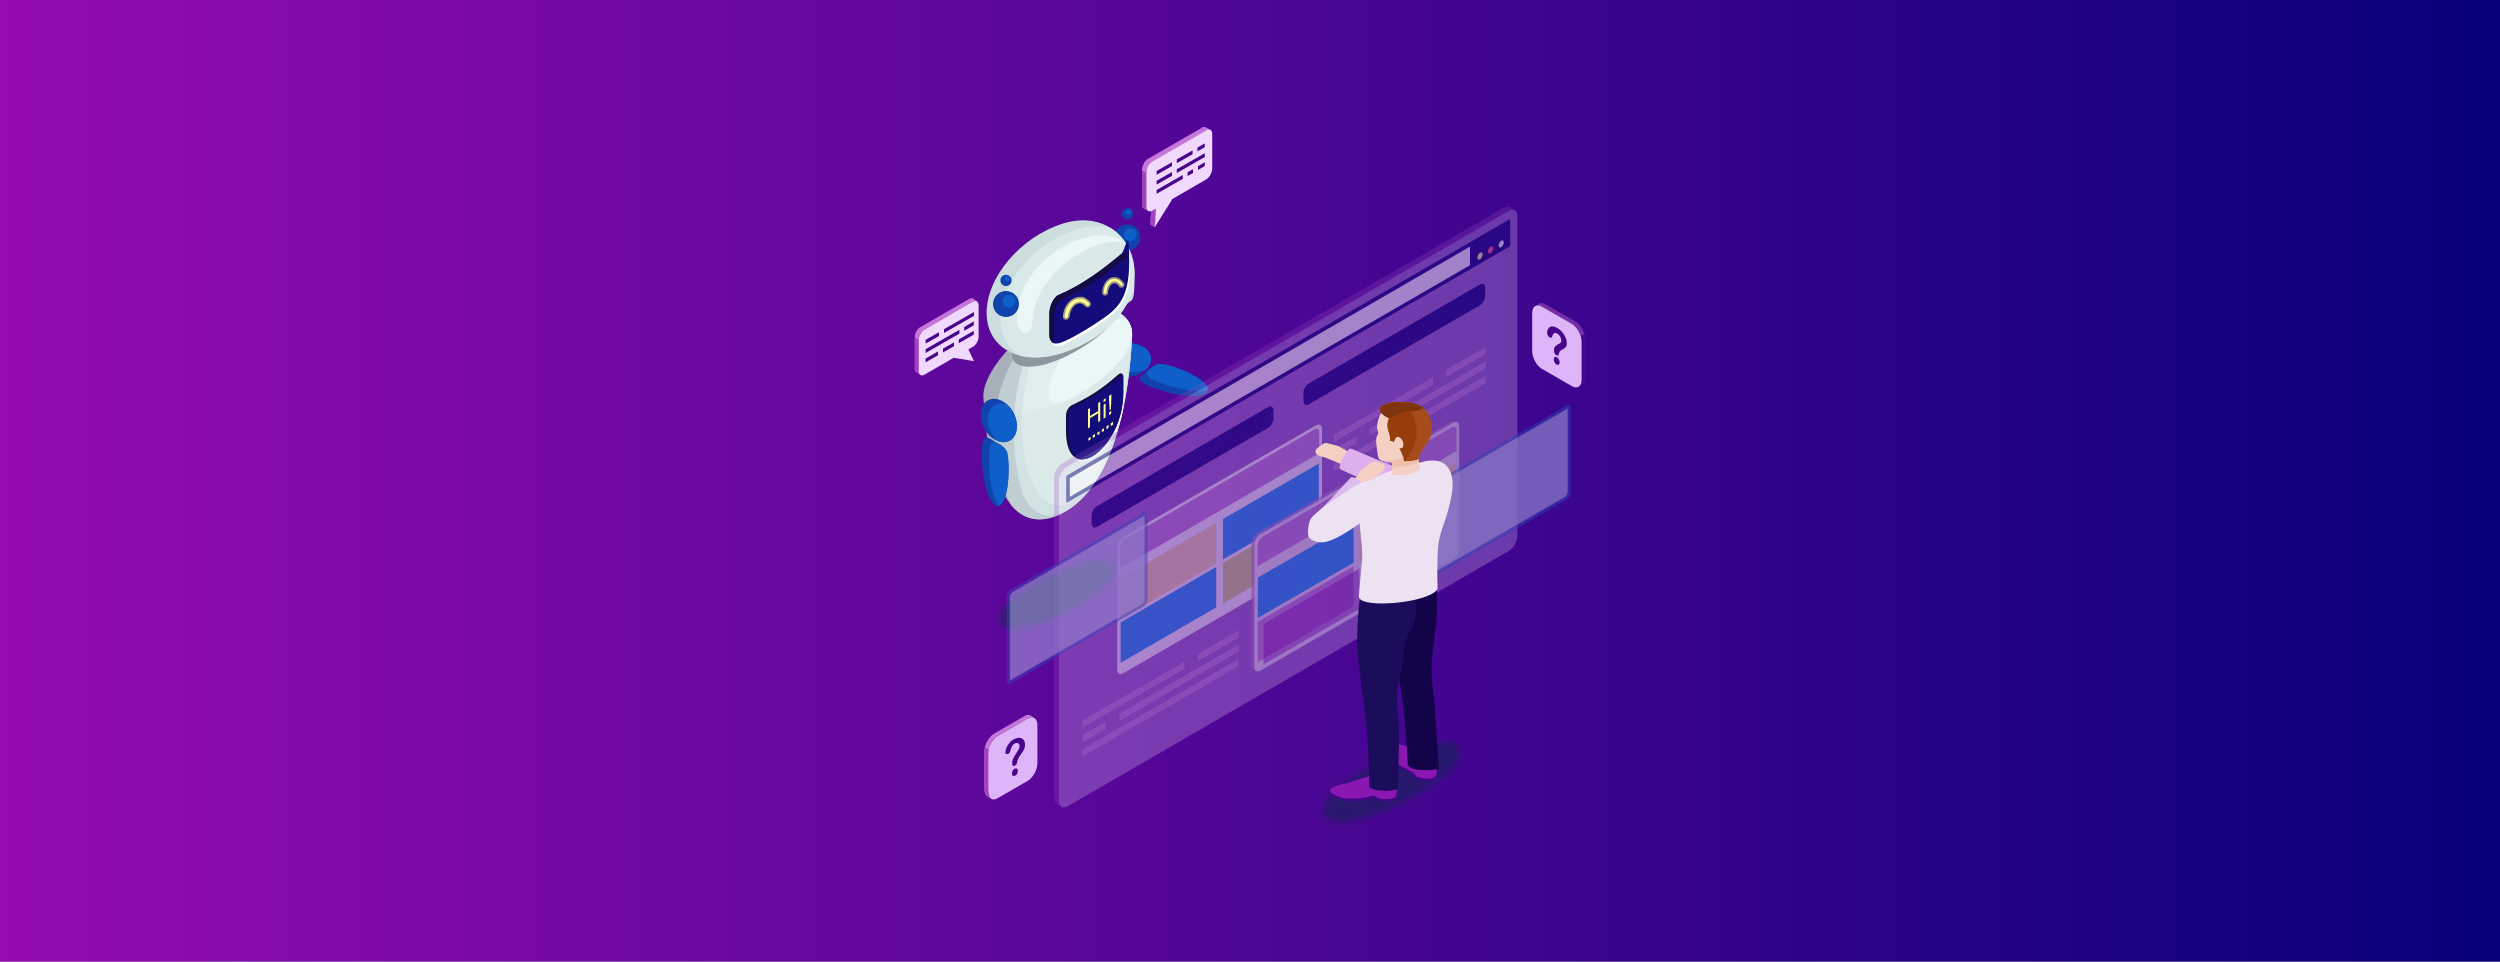<?xml version="1.0" encoding="UTF-8"?><svg id="a" xmlns="http://www.w3.org/2000/svg" xmlns:xlink="http://www.w3.org/1999/xlink" viewBox="0 0 1250 480.8"><rect x="0" y="0" width="1250" height="480.8" fill="#808080" stroke="none"/><defs><linearGradient id="b" x1="-12.8" y1="244.9" x2="1266.9" y2="244.9" gradientUnits="userSpaceOnUse"><stop offset="0" stop-color="#960cb2"/><stop offset="1" stop-color="#050078"/></linearGradient><linearGradient id="h" x1="494.3" y1="297.2" x2="562.2" y2="297.2" gradientUnits="userSpaceOnUse"><stop offset="0" stop-color="#023340"/><stop offset="1" stop-color="#023340"/></linearGradient><linearGradient id="i" x1="496.1" y1="297.2" x2="560.5" y2="297.2" xlink:href="#h"/><linearGradient id="j" x1="497.8" y1="297.2" x2="558.7" y2="297.2" xlink:href="#h"/><linearGradient id="k" x1="499.5" y1="297.2" x2="557" y2="297.2" xlink:href="#h"/><linearGradient id="l" x1="501.3" y1="297.2" x2="555.3" y2="297.2" xlink:href="#h"/><linearGradient id="m" x1="655.3" y1="391" x2="736.1" y2="391" xlink:href="#h"/><linearGradient id="n" x1="657.4" y1="391" x2="734" y2="391" xlink:href="#h"/><linearGradient id="o" x1="659.4" y1="391" x2="732" y2="391" xlink:href="#h"/><linearGradient id="p" x1="661.5" y1="391" x2="729.9" y2="391" xlink:href="#h"/><linearGradient id="q" x1="663.6" y1="391" x2="727.8" y2="391" xlink:href="#h"/></defs><rect x="-12.8" y="-15.8" width="1279.8" height="521.4" style="fill:url(#b);"/><path d="m573.5,185.5c-3.3,2.7-7.5,4.4,3.6,8.5,11.1,4.2,22.8,5.3,26.1,2.6,3.3-2.7-3-8.3-14.1-12.4-11.1-4.2-12.3-1.4-15.6,1.3Z" style="fill:#1143ac; fill-rule:evenodd;"/><path d="m554.3,176.4c3.2-4.2,10.2-5.9,15.6-3.8,5.4,2,7.2,7,4,11.2-3.2,4.2-10.2,5.9-15.6,3.8-5.4-2-7.2-7-4-11.2Z" style="fill:#1143ac; fill-rule:evenodd;"/><path d="m604,195.2c.4-3-5.5-7.5-15-11-6.3-2.4-9.4-2.5-11.5-1.6-.2.1-.3.3-.5.4-3.3,2.7-7.5,4.4,3.6,8.5,9,3.4,18.4,4.8,23.4,3.7Z" style="fill:#0e5fc9; fill-rule:evenodd;"/><path d="m558.4,173.2c3.5-1.7,7.9-2,11.5-.6,5.4,2,7.2,7,4,11.2-.2.2-.4.4-.6.7-3.5,1.7-7.9,2-11.5.6-5.4-2-7.2-7-4-11.2.2-.2.4-.4.6-.7Z" style="fill:#0e5fc9; fill-rule:evenodd;"/><path d="m565.9,168.8c-.6,4.7-4.2,10.7-10.8,16.9-14.5,13.6-38,23.4-52.5,21.9-6.6-.7-10.2-3.6-10.8-7.8-1.8-12.8,17.8-34.9,37.2-43,19.3-8,38.6-2.2,36.9,12Z" style="fill:#a7b0b9; fill-rule:evenodd;"/><path d="m566,167.5h0c0,0,0,0,0,0h0Zm0,.5c-.5,13.4-4,75.6-37.1,89.7-33.1,13.5-36.6-45.8-37.1-58.7.3,4.6,3.9,7.9,10.9,8.6,14.5,1.5,38-8.3,52.5-21.9,7-6.5,10.6-12.8,10.9-17.6h0Zm-74.3,30.7v-.2s0,0,0,0c0,0,0,.1,0,.2Z" style="fill:#a7b0b9; fill-rule:evenodd;"/><path d="m565.9,168.8c-.6,4.7-4.2,10.7-10.8,16.9-14.5,13.6-38,23.4-52.5,21.9-1.8-.2-3.3-.5-4.7-1,3.7-30.9,24.8-52.8,50.4-50.2,5.7.6,11.2,2.3,16.3,5.1,1.1,2.1,1.6,4.6,1.3,7.3Z" style="fill:#c0ced2; fill-rule:evenodd;"/><path d="m566,167.5h0c0,0,0,0,0,0h0Zm-60.2,85.4c-5.4-10.8-8.5-23.5-8.5-36.8s.2-6.5.6-9.6c1.3.5,2.9.8,4.7,1,14.5,1.5,38-8.3,52.5-21.9,7-6.5,10.6-12.8,10.9-17.6-.5,13.4-4,75.6-37.1,89.7-10.2,4.2-17.7,1.4-23-4.8Z" style="fill:#c0ced2; fill-rule:evenodd;"/><path d="m565.9,168.8c-.6,4.7-4.2,10.7-10.8,16.9-13.1,12.3-33.5,21.5-48,22.1.1-2.2.3-4.5.6-6.7,1.9-15.8,6.6-29.6,13.2-40,2.7-1.6,5.4-3,8.2-4.2,19.3-8,38.6-2.2,36.9,12Z" style="fill:#d5e4e4; fill-rule:evenodd;"/><path d="m566,167.5h0c0,0,0,0,0,0h0Zm-55.3,77.3c-3.1-11.2-4.5-24-3.7-37.2,14.5-.6,35-9.8,48-22.1,7-6.5,10.6-12.8,10.9-17.6-.5,12.5-3.5,67.4-30.8,86.2-3.5,2.4-8.6,4.6-13.2,3.4-5-1.3-9.4-6.2-11.2-12.8Z" style="fill:#d0e2e2; fill-rule:evenodd;"/><path d="m565.9,168.8c-.6,4.7-4.2,10.7-10.8,16.9-12,11.2-30.1,19.9-44.2,21.7.1-2.4.3-4.9.6-7.3,2-16.8,7.2-31.2,14.4-41.9,1-.5,2-1,3.1-1.4,19.3-8,38.6-2.2,36.9,12Z" style="fill:#e1ecec; fill-rule:evenodd;"/><path d="m566,167.5h0c0,0,0,0,0,0h0Zm-55.1,39.8c14.1-1.8,32.2-10.5,44.2-21.7,7-6.5,10.6-12.8,10.9-17.6-.4,10.7-3.4,49.3-20.7,73.4-21,29.1-36.1-3.1-34.3-34Z" style="fill:#dce9e9; fill-rule:evenodd;"/><path d="m565.9,168.8c-.6,4.7-4.2,10.7-10.8,16.9-5.3,5-11.9,9.5-18.7,13.1-8.7,4.6-16,4.5-10.4-10.4,7.1-18.6,20.3-30.3,35.5-28.8.7,0,1.4.2,2.1.3,1.8,2.4,2.7,5.4,2.3,8.9Z" style="fill:#ebf6f6; fill-rule:evenodd;"/><path d="m563.7,112.2c3.6,0,6.5,2.9,6.5,6.5s-2.9,6.5-6.5,6.5-6.5-2.9-6.5-6.5,2.9-6.5,6.5-6.5h0Zm0-8.1c1.5,0,2.8,1.2,2.8,2.8s-1.2,2.8-2.8,2.8-2.8-1.2-2.8-2.8,1.2-2.8,2.8-2.8Z" style="fill:#1143ac; fill-rule:evenodd;"/><path d="m565.2,114.1c-1.8,0-3.2,1.4-3.2,3.2s1.4,3.2,3.2,3.2,3.2-1.4,3.2-3.2-1.4-3.2-3.2-3.2h0Zm-.9-9.4c-.7,0-1.3.6-1.3,1.3s.6,1.3,1.3,1.3,1.3-.6,1.3-1.3-.6-1.3-1.3-1.3Z" style="fill:#0e5fc9; fill-rule:evenodd;"/><path d="m555.9,161.4l-15.9-11.5-.3-.2-.4-.2h-.4c0-.1-.4-.2-.4-.2h-.4c0,0-.4,0-.4,0h-.4s-.4,0-.4,0h-.4c0,0-.4.2-.4.2l-.4.2-.5.2-.5.2-.5.3-22.3,14.5c-3.8,4.4-6,8.7-6,12.1,0,8.1,12.3,8.5,27.5,1,9.8-4.9,18-10.8,22.5-16.6Z" style="fill:#8c969c; fill-rule:evenodd;"/><path d="m531,111.9c20.9-6.7,36.3,7,36.3,24.9s-1.6,11.3-4.5,16.3c-6,10.5-17.7,18.9-31.7,23.4-20.9,6.7-37.8-2.3-37.8-20.1s16.9-37.8,37.8-44.5Z" style="fill:#cbdddd; fill-rule:evenodd;"/><path d="m555.1,113.9c7.5,4.6,12.1,13.2,12.1,22.9s-1.6,11.3-4.5,16.3c-6,10.5-17.7,18.9-31.7,23.4-7.6,2.4-14.6,2.8-20.5,1.5-6.4-3.7-10.3-10.2-10.3-18.8,0-17.8,16.9-37.6,37.7-44.4,6.4-2.1,12.3-2.2,17.3-.9Z" style="fill:#d9e9e9; fill-rule:evenodd;"/><path d="m560.9,128.4c-9.5,7.9-19.4,15.4-31.7,20.6-2.2,1.5-4.1,5.5-4.1,9v10.8c0,2.1.9,3.6,2.2,4.1.6.2,1.9.3,3.3-.2,5.1-1.7,14-7.3,16.6-9,8.2-5.3,12-8.5,14.4-13.1,2.1-3.9,3.4-8.6,3.4-18.5s-1.8-5.1-4.1-3.7Z" style="fill:#fff; fill-rule:evenodd;"/><path d="m560.5,127.1c-9.5,7.9-19.4,15.4-31.7,20.6-2.2,1.5-4.1,5.5-4.1,9v10.8c0,2.1.9,3.6,2.2,4.1.6.2,1.9.3,3.3-.2,5.1-1.7,14-7.3,16.6-9,11.1-7.2,17.8-11.3,17.8-31.6s-1.8-5.1-4.1-3.7Z" style="fill:#140c7a; fill-rule:evenodd;"/><path d="m541.1,119.2c8.3-2.7,15.7-1.6,21.1,1.9-3.9-.6-8.2-.3-12.8,1.2-5.8,1.9-11.2,4.9-16,8.7-10.3,8-17.3,19.5-17.2,30.1,0,6.7-7.6,8.9-7.7-3.7,0-15.4,14.6-32.5,32.5-38.3Z" style="fill:#ebf6f6; fill-rule:evenodd;"/><path d="m503,145.5c3.6,0,6.5,2.9,6.5,6.5s-2.9,6.5-6.5,6.5-6.5-2.9-6.5-6.5,2.9-6.5,6.5-6.5h0Zm0-8.1c1.5,0,2.8,1.2,2.8,2.8s-1.2,2.8-2.8,2.8-2.8-1.2-2.8-2.8,1.2-2.8,2.8-2.8Z" style="fill:#1143ac; fill-rule:evenodd;"/><path d="m504.5,147.4c-1.8,0-3.2,1.4-3.2,3.2s1.4,3.2,3.2,3.2,3.2-1.4,3.2-3.2-1.4-3.2-3.2-3.2h0Zm-.9-9.4c-.7,0-1.3.6-1.3,1.3s.6,1.3,1.3,1.3,1.3-.6,1.3-1.3-.6-1.3-1.3-1.3Z" style="fill:#0e5fc9; fill-rule:evenodd;"/><path d="m560.5,127.1c-9.5,7.9-19.4,15.4-31.7,20.6-2.2,1.5-4.1,5.5-4.1,9v10.8c0,2.1.9,3.6,2.2,4.1.1,0,.2,0,.4.1-.3-.6-.4-1.4-.4-2.3v-10.8c0-3.5,1.8-7.5,4.1-9,12.3-5.3,22.3-12.7,31.7-20.6.6-.4,1.1-.5,1.6-.5-.6-1.8-2.1-2.5-3.7-1.4Z" style="fill:#130b42; fill-rule:evenodd;"/><path d="m559.3,188.8c-3.7,3.4-7.6,6.3-11.4,8.8-3.7,2.4-7.6,4.4-11.4,6.2-1.6.8-2.9,3-2.9,5.2v7.6c0,29,28.6,9.5,28.6-19.3v-7.6c0-2.1-1.3-2.4-2.9-.9Z" style="fill:#eff8f8; fill-rule:evenodd;"/><path d="m558.7,187.6c-3.7,3.4-7.6,6.3-11.4,8.8-3.7,2.4-7.6,4.4-11.4,6.2-1.6.8-2.9,3-2.9,5.2v7.6c0,29,28.6,9.5,28.6-19.3v-7.6c0-2.1-1.3-2.4-2.9-.9Z" style="fill:#130b42; fill-rule:evenodd;"/><path d="m559.9,188.2c-3.7,3.4-7.6,6.3-11.4,8.8-3.7,2.4-7.6,4.4-11.4,6.2-1.6.8-2.9,3-2.9,5.2v7.6c0,7.2,1.8,11.5,4.5,13.3,8.3,3.2,23-12.6,23-33.1v-7.6c0-.5,0-.9-.2-1.2-.4,0-1,.4-1.5.9Z" style="fill:#140c7a; fill-rule:evenodd;"/><path d="m544,214.3v-9.7c.3-.2.7-.4,1-.6v4c1.4-.8,2.7-1.7,4.1-2.5v-4c.3-.2.7-.4,1-.7v9.6c-.3.2-.7.4-1,.7v-4.5c-1.4.9-2.7,1.7-4.1,2.5v4.5c-.3.2-.7.4-1,.6h0Zm7.8-13.2v-1.3c.3-.2.6-.4,1-.7v1.3c-.3.2-.6.4-1,.7h0Zm0,8.3v-7c.3-.2.6-.4,1-.7v7c-.3.2-.6.4-1,.6h0Zm3-4.4c0-1.6-.2-3.3-.3-4.9v-2.1c.4-.3.8-.6,1.2-.9v2.2c0,1.8-.2,3.6-.3,5.4-.2.2-.4.3-.6.4h0Zm-.3,2.6v-1.4c.4-.3.7-.5,1.1-.8v1.4c-.4.3-.7.5-1.1.8Z" style="fill:#ffff93; fill-rule:evenodd;"/><path d="m544.2,220.4v-1.3c.4-.2.7-.5,1.1-.7v1.3c-.4.2-.7.5-1.1.7Z" style="fill:#ffff93; fill-rule:evenodd;"/><path d="m546.4,219v-1.3c.4-.2.7-.5,1.1-.7v1.3c-.4.2-.7.5-1.1.7Z" style="fill:#ffff93; fill-rule:evenodd;"/><path d="m548.7,217.6v-1.3c.4-.2.7-.5,1.1-.7v1.3c-.4.2-.7.5-1.1.7Z" style="fill:#ffff93; fill-rule:evenodd;"/><path d="m550.9,216.1v-1.3c.4-.2.7-.5,1.1-.7v1.3c-.4.2-.7.5-1.1.7Z" style="fill:#ffff93; fill-rule:evenodd;"/><path d="m553.2,214.6v-1.4c.4-.2.7-.5,1.1-.8v1.4c-.4.3-.7.5-1.1.8Z" style="fill:#ffff93; fill-rule:evenodd;"/><path d="m555.4,213.1v-1.4c.4-.3.7-.5,1.1-.8v1.4c-.4.3-.7.5-1.1.8Z" style="fill:#ffff93; fill-rule:evenodd;"/><path d="m497.6,220.9c-3.7-2.1-6.7-5.5-6.7,6.4s3,23.2,6.7,25.3c3.7,2.1,6.7-5.7,6.7-17.6s-3-12-6.7-14.1Z" style="fill:#1143ac; fill-rule:evenodd;"/><path d="m499.4,199.8c5,1.6,9.1,7.5,9.1,13.3s-4.1,9.2-9.1,7.6c-5-1.6-9.1-7.5-9.1-13.3s4.1-9.2,9.1-7.6Z" style="fill:#1143ac; fill-rule:evenodd;"/><path d="m499.2,252.9c2.9-.6,5.1-7.8,5.1-17.9s-1-9.7-2.5-11.4c-.2-.1-.4-.2-.6-.3-3.7-2.1-6.7-5.5-6.7,6.4s2,18.9,4.7,23.2Z" style="fill:#0e5fc9; fill-rule:evenodd;"/><path d="m503.8,202.5c2.8,2.7,4.6,6.7,4.6,10.6,0,5.8-4.1,9.2-9.1,7.6-.3,0-.5-.2-.8-.3-2.8-2.7-4.6-6.7-4.6-10.6,0-5.8,4.1-9.2,9.1-7.6.3,0,.5.2.8.3Z" style="fill:#0e5fc9; fill-rule:evenodd;"/><path d="m534.7,158.3c0,.9-.8,1.6-1.7,1.6s-1.6-.7-1.6-1.6c.1-2.4,1-4.9,2.6-6.8,1.5-1.8,3.6-3.1,5.9-3.1s2,.2,2.9.7c.9.5,1.7,1.1,2.3,1.9.6.7.4,1.7-.3,2.3-.7.6-1.8.5-2.3-.2-.4-.4-.8-.8-1.3-1.1-.4-.2-.9-.3-1.4-.3-1.3,0-2.4.8-3.2,1.8-1.1,1.4-1.7,3.2-1.8,4.9h0Zm19.3-11.9c0,.9-.8,1.5-1.7,1.4-.8-.1-1.3-.8-1.2-1.6.1-1.9.7-4,2-5.6,1.2-1.5,3-2.3,4.8-2,.8.1,1.6.5,2.3,1,.7.5,1.3,1.2,1.8,1.9.4.6.3,1.6-.4,2.1-.7.5-1.6.3-2.1-.4-.3-.4-.6-.8-1-1.1-.3-.2-.6-.4-1-.4-.9-.1-1.6.3-2.2,1-.9,1-1.3,2.5-1.3,3.8Z" style="fill:#9d9882; fill-rule:evenodd;"/><path d="m533.8,158.3c0,.4-.4.8-.8.8s-.8-.3-.7-.8c.1-2.5,1-4.7,2.4-6.3,1.4-1.7,3.2-2.7,5.2-2.7s1.7.2,2.5.6c.8.4,1.5,1,2.1,1.7.3.3.2.8-.1,1.1-.3.3-.8.2-1.1,0-.5-.6-1-1-1.6-1.3-.6-.3-1.2-.4-1.8-.4-1.5,0-2.9.8-3.9,2.1-1.1,1.4-1.9,3.3-2,5.4Z" style="fill:#ffff93; fill-rule:evenodd;"/><path d="m553.1,146.3c0,.4-.3.6-.6.5-.3,0-.6-.4-.6-.7.1-2.1.8-3.8,1.8-5,1.1-1.3,2.5-1.9,4-1.7.7.1,1.3.4,1.9.8.6.4,1.1,1,1.6,1.7.2.3.1.7-.1.9-.3.2-.6.1-.8-.2-.3-.5-.8-1-1.2-1.3-.4-.3-.9-.5-1.4-.6-1.1-.2-2.2.3-3,1.3-.9,1-1.4,2.5-1.5,4.3Z" style="fill:#ffff93; fill-rule:evenodd;"/><path d="m541.9,307.2c-9.2,5.4-30.5,15.4-41.2,11.1-2.4-1-4.4-2.7-5.5-5.1-4.8-10.7,12.1-21.7,19.5-26,9.2-5.4,30.5-15.4,41.2-11.1,2.4,1,4.4,2.7,5.5,5.1,4.8,10.7-12.1,21.7-19.5,26Z" style="fill:url(#h); fill-rule:evenodd; opacity:0;"/><path d="m541,305.7c-8.6,5.1-29.6,15-39.7,11-2-.8-3.7-2.2-4.6-4.2-4.2-9.5,12.4-20,18.8-23.8,8.6-5.1,29.6-15,39.7-11,2,.8,3.7,2.2,4.6,4.2,4.2,9.5-12.4,20-18.8,23.8Z" style="fill:url(#i); fill-rule:evenodd; opacity:0;"/><path d="m540.1,304.2c-6.6,3.9-14,7.3-21.4,9.5-4.6,1.4-12.1,3.2-16.8,1.4-1.6-.6-2.9-1.7-3.6-3.3-3.7-8.2,12.7-18.4,18.1-21.6,6.6-3.9,14-7.3,21.4-9.5,4.6-1.4,12.1-3.2,16.8-1.4,1.6.6,2.9,1.7,3.6,3.3,3.7,8.2-12.7,18.4-18.1,21.6Z" style="fill:url(#j); fill-rule:evenodd; opacity:.1;"/><path d="m539.3,302.7c-6.5,3.8-13.8,7.2-21,9.4-4.1,1.3-11.4,3.1-15.6,1.4-1.2-.5-2.2-1.2-2.7-2.4-1.4-3.2,1.7-7.1,3.7-9.2,3.8-4,8.9-7.4,13.6-10.2,6.5-3.8,13.8-7.2,21-9.4,4.1-1.3,11.4-3.1,15.6-1.4,1.2.5,2.2,1.2,2.7,2.4,1.4,3.2-1.7,7.1-3.7,9.2-3.8,4-8.9,7.4-13.6,10.2Z" style="fill:url(#k); fill-rule:evenodd; opacity:.2;"/><path d="m538.4,301.2c13.8-8.1,20.5-16.5,14.9-18.7-5.6-2.2-21.3,2.5-35.2,10.7-13.8,8.1-20.5,16.5-14.9,18.7,5.6,2.2,21.3-2.5,35.2-10.7Z" style="fill:url(#l); fill-rule:evenodd; opacity:.2;"/><g style="opacity:.5;"><polygon points="530.8 403.4 528.2 401.8 527.7 401.4 527.3 400.7 527.1 399.9 527 398.9 527 239.2 527 238.7 527.1 238.1 527.2 237.6 527.3 237 527.5 236.4 527.7 235.9 528 235.4 528.2 234.8 528.5 234.3 528.8 233.8 529.2 233.4 529.6 233 530 232.6 530.4 232.2 530.8 231.9 531.2 231.6 752 103.8 752.9 103.4 753.7 103.2 754.4 103.3 755 103.6 757.5 105.1 756.9 104.9 756.2 104.8 755.4 105 754.6 105.4 533.7 233.2 533.3 233.5 532.9 233.8 532.5 234.1 532.1 234.5 531.7 235 531.4 235.4 531.1 235.9 530.8 236.4 530.5 237 530.2 237.5 530 238 529.8 238.6 529.7 239.1 529.6 239.7 529.5 240.2 529.5 240.8 529.5 400.5 529.6 401.5 529.8 402.3 530.2 403 530.8 403.4" style="fill:#9f43c0; fill-rule:evenodd; opacity:.5;"/><path d="m533.7,233.2l220.8-127.8c2.3-1.3,4.2-.1,4.2,2.7v159.7c0,2.8-1.9,6.3-4.2,7.6l-220.8,127.8c-2.3,1.3-4.2.1-4.2-2.7v-159.7c0-2.8,1.9-6.3,4.2-7.6Z" style="fill:#f0d7fd; fill-rule:evenodd; opacity:.5;"/><path d="m533.7,237.6l220.8-127.8c.3-.2.6,0,.6.4v12.2c0,.4-.3.9-.6,1l-220.8,127.8c-.3.2-.6,0-.6-.4v-12.2c0-.4.3-.9.6-1Z" style="fill:#140c7a; fill-rule:evenodd;"/><polygon points="534.9 239.1 534.9 248.4 735 132.6 735 123.3 534.9 239.1" style="fill:#fff; fill-rule:evenodd;"/><path d="m740,126.4c.7-.4,1.3,0,1.3.9s-.6,2-1.3,2.4c-.7.4-1.3,0-1.3-.9s.6-2,1.3-2.4Z" style="fill:#ffff93; fill-rule:evenodd;"/><path d="m750.6,120.3c.7-.4,1.3,0,1.3.9s-.6,2-1.3,2.4c-.7.4-1.3,0-1.3-.9s.6-2,1.3-2.4Z" style="fill:#fff; fill-rule:evenodd;"/><path d="m745.3,123.3c.7-.4,1.3,0,1.3.9s-.6,2-1.3,2.4c-.7.4-1.3,0-1.3-.9s.6-2,1.3-2.4Z" style="fill:#fd6089; fill-rule:evenodd;"/><path d="m548.4,253.1l85.7-49.6c1.4-.8,2.6,0,2.6,1.7v4.1c0,1.7-1.2,3.8-2.6,4.6l-85.7,49.6c-1.4.8-2.6,0-2.6-1.7v-4.1c0-1.7,1.2-3.8,2.6-4.6Z" style="fill:#140c7a; fill-rule:evenodd;"/><path d="m654.3,191.8l85.7-49.6c1.4-.8,2.6,0,2.6,1.7v4.1c0,1.7-1.2,3.8-2.6,4.6l-85.7,49.6c-1.4.8-2.6,0-2.6-1.7v-4.1c0-1.7,1.2-3.8,2.6-4.6Z" style="fill:#140c7a; fill-rule:evenodd;"/><path d="m561.5,268.5l96.6-55.9c1.6-.9,2.9,0,2.9,1.9v61.1c0,2-1.3,4.3-2.9,5.2l-96.6,55.9c-1.6.9-2.9,0-2.9-1.9v-61.1c0-2,1.3-4.3,2.9-5.2Z" style="fill:#fff; fill-rule:evenodd;"/><path d="m562.6,269.5l94.5-54.7c1.6-.9,2.5-.3,2.5,1.6v10.2l-99.5,57.6v-10.2c0-1.9.9-3.6,2.5-4.5Z" style="fill:#c58dd8; fill-rule:evenodd;"/><path d="m541.2,374.7v3.6l78-45.2v-3.6l-78,45.2h0Zm18.5-17.9l59.5-34.5v3.6l-59.5,34.5v-3.6h0Zm-18.5,3.5l51-29.5v3.6l-51,29.5v-3.6h0Zm57.8-33.4l20.3-11.7v3.6l-20.3,11.7v-3.6h0Zm-57.8,40.7l11.6-6.7v3.6l-11.6,6.7v-3.6Z" style="fill:#c58dd8; fill-rule:evenodd;"/><path d="m666.9,231.9v3.6l76-44v-3.6l-76,44h0Zm18-17.7l58-33.6v3.6l-58,33.6v-3.6h0Zm-18,3.2l49.6-28.7v3.6l-49.6,28.7v-3.6h0Zm56.2-32.5l19.7-11.4v3.6l-19.7,11.4v-3.6h0Zm-56.2,39.8l11.3-6.5v3.6l-11.3,6.5v-3.6Z" style="fill:#c58dd8; fill-rule:evenodd;"/><polygon points="560.3 289.2 560.3 309.4 608.1 281.7 608.1 261.4 560.3 289.2" style="fill:#fce2ab; fill-rule:evenodd;"/><polygon points="611.5 259.5 611.5 279.7 659.4 252 659.4 231.8 611.5 259.5" style="fill:#1ea0f8; fill-rule:evenodd;"/><polygon points="560.3 311.2 560.3 331.4 608.1 303.7 608.1 283.5 560.3 311.2" style="fill:#1ea0f8; fill-rule:evenodd;"/><polygon points="611.5 281.5 611.5 301.8 659.4 274 659.4 253.8 611.5 281.5" style="fill:#d8df82; fill-rule:evenodd;"/><path d="m628.7,266.6l96.6-55.9c1.6-.9,2.9,0,2.9,1.9v61.1c0,2-1.3,4.3-2.9,5.2l-96.6,55.9c-1.6.9-2.9,0-2.9-1.9v-61.1c0-2,1.3-4.3,2.9-5.2Z" style="fill:#c58dd8; fill-rule:evenodd; opacity:.7;"/><path d="m630.1,267.2l96.6-55.9c1.6-.9,2.9,0,2.9,1.9v61.1c0,2-1.3,4.3-2.9,5.2l-96.6,55.9c-1.6.9-2.9,0-2.9-1.9v-61.1c0-2,1.3-4.3,2.9-5.2Z" style="fill:#fff; fill-rule:evenodd; opacity:.8;"/><path d="m631.2,268.4l94.6-54.7c1.6-.9,2.5-.3,2.5,1.6v10.2l-99.5,57.6v-10.2c0-1.9.9-3.6,2.5-4.5Z" style="fill:#c58dd8; fill-rule:evenodd;"/><polygon points="628.9 288.8 628.9 309 676.8 281.3 676.8 261.1 628.9 288.8" style="fill:#1ea0f8; fill-rule:evenodd;"/><polygon points="680.1 259.1 680.1 279.4 728 251.6 728 231.4 680.1 259.1" style="fill:#fce2ab; fill-rule:evenodd;"/><polygon points="628.9 310.8 628.9 331.1 676.8 303.3 676.8 283.1 628.9 310.8" style="fill:#c58dd8; fill-rule:evenodd;"/><polygon points="680.1 281.2 680.1 301.4 728 273.7 728 253.5 680.1 281.2" style="fill:#fff; fill-rule:evenodd;"/><polygon points="631.8 312 631.8 332.2 679.7 304.5 679.7 284.3 631.8 312" style="fill:#8a17b2; fill-rule:evenodd; opacity:.5;"/><path d="m716.9,241.3l66.4-38.4c1.1-.6,2,0,2,1.3v42c0,1.3-.9,3-2,3.6l-66.4,38.4c-1.1.6-2,0-2-1.3v-42c0-1.3.9-3,2-3.6Z" style="fill:#1781df; fill-rule:evenodd; opacity:.5;"/><g style="opacity:.6;"><path d="m716.5,286.5l66-38.2c.6-.4,1.2-1.5,1.2-2.2v-41.7l-66,38.2c-.6.4-1.2,1.5-1.2,2.2v41.7Z" style="fill:#fff; fill-rule:evenodd;"/><path d="m716.4,286.8v-41.9c0-.7.6-1.9,1.3-2.4l66.2-38.3v41.9c0,.7-.6,1.9-1.3,2.4l-66.2,38.3Zm67.2-82.1l-65.8,38.1c-.6.3-1.1,1.4-1.1,2.1v41.4l65.8-38.1c.6-.3,1.1-1.4,1.1-2.1v-41.4Z" style="fill:#e3e3e3;"/></g><path d="m505.4,294.8l66.4-38.4c1.1-.6,2,0,2,1.3v42c0,1.3-.9,3-2,3.6l-66.4,38.4c-1.1.6-2,0-2-1.3v-42c0-1.3.9-3,2-3.6Z" style="fill:#1781df; fill-rule:evenodd; opacity:.5;"/><g style="opacity:.6;"><path d="m505,340.1l66-38.2c.6-.4,1.2-1.5,1.2-2.2v-41.7l-66,38.2c-.6.4-1.2,1.5-1.2,2.2v41.7Z" style="fill:#fff; fill-rule:evenodd;"/><path d="m504.9,340.3v-41.9c0-.7.6-1.9,1.3-2.4l66.2-38.3v41.9c0,.7-.6,1.9-1.3,2.4l-66.2,38.3Zm67.2-82.1l-65.8,38.1c-.6.3-1.1,1.4-1.1,2.1v41.4l65.8-38.1c.6-.3,1.1-1.4,1.1-2.1v-41.4Z" style="fill:#e3e3e3;"/></g></g><path d="m711.9,402.9c-11,6.4-36.3,18.3-49,13.2-2.9-1.2-5.3-3.2-6.6-6.1-5.7-12.7,14.4-25.8,23.2-30.9,11-6.4,36.3-18.3,49-13.2,2.9,1.2,5.3,3.2,6.6,6.1,5.7,12.7-14.4,25.8-23.2,30.9Z" style="fill:url(#m); fill-rule:evenodd; opacity:0;"/><path d="m710.9,401.1c-10.2,6-35.3,17.9-47.2,13.1-2.4-1-4.4-2.6-5.4-5-5-11.3,14.7-23.9,22.3-28.3,10.2-6,35.3-17.9,47.2-13.1,2.4,1,4.4,2.6,5.4,5,5,11.3-14.7,23.9-22.3,28.3Z" style="fill:url(#n); fill-rule:evenodd; opacity:0;"/><path d="m709.8,399.3c-7.9,4.6-16.7,8.7-25.5,11.4-5.5,1.7-14.4,3.8-20,1.6-1.9-.8-3.5-2-4.3-3.9-4.3-9.7,15.1-21.9,21.5-25.7,7.9-4.6,16.7-8.7,25.5-11.4,5.5-1.7,14.4-3.8,20-1.6,1.9.8,3.5,2,4.3,3.9,4.3,9.7-15.1,21.9-21.5,25.7Z" style="fill:url(#o); fill-rule:evenodd; opacity:.1;"/><path d="m708.8,397.6c-7.8,4.6-16.4,8.5-25,11.2-4.9,1.5-13.6,3.7-18.6,1.7-1.4-.6-2.6-1.5-3.2-2.9-1.7-3.8,2-8.4,4.4-11,4.5-4.7,10.6-8.8,16.2-12.1,7.8-4.6,16.4-8.5,25-11.2,4.9-1.5,13.6-3.7,18.6-1.7,1.4.6,2.6,1.5,3.2,2.9,1.7,3.8-2,8.4-4.4,11-4.5,4.7-10.6,8.8-16.2,12.1Z" style="fill:url(#p); fill-rule:evenodd; opacity:.2;"/><path d="m707.8,395.8c16.4-9.7,24.4-19.6,17.7-22.3-6.7-2.7-25.4,3-41.8,12.7-16.4,9.7-24.4,19.6-17.7,22.3,6.7,2.7,25.4-3,41.8-12.7Z" style="fill:url(#q); fill-rule:evenodd; opacity:.2;"/><path d="m664.1,221.7l5,1.3,12.1,6.7-.2,6.5c-1.7-.2-9.6-4-18.6-7.5-2.4-.6,0,0-2.3-.6-1.6-.4-3.7-2.3-1.3-4.1.9-.7,1.8-1.3,2.6-2,1-.7,2-.5,2.8-.3Z" style="fill:#f3d0c3; fill-rule:evenodd;"/><path d="m675.3,224.2c7.6,3.1,16.8,7.5,24.6,9.8,7.4,1.4,2,13.8-4,11.4-10.4-4-20.8-8.3-25.8-10.8-1.4-.3,2.5-9.7,5.2-10.4Z" style="fill:#ddafef; fill-rule:evenodd;"/><path d="m684.8,231.7l-4,3.2-8.3,11,2.9,5.9c1.5-.9,7.2-7.6,13.9-14.5,1.9-1.5,0,0,1.9-1.5,1.3-1,2.4-3.6-.5-4.3-1.1-.2-2.1-.5-3.2-.7-1.2-.3-2,.4-2.7.9Z" style="fill:#f3d0c3; fill-rule:evenodd;"/><path d="m675.6,238.6c-5.7,5.9-12.3,13.7-18.4,19-6.2,4.4,3.8,13.4,8.4,8.8,7.9-8,15.6-16.1,19.1-20.4,1.2-.9-6.2-7.8-9-7.4Z" style="fill:#dbbcee; fill-rule:evenodd;"/><path d="m718.2,388.7c-2.4,3.6-10,.8-9.9.8-.5-1.1-1.9-2.3-4.3-3.5-2.3-1.2-5.5-2.5-7.5-4.8-3-3.1-3.9-5.2-3.6-6.4.3,1.2,1.4,2.9,3.6,5.2,2,2.3,5.2,3.6,7.5,4.8,2.3,1.2,3.8,2.4,4.3,3.5,0,0,7.6,2.8,9.9-.8,0-.5.1-1.2.2-2,0,1.3,0,2.4-.2,3.2Z" style="fill:#460589; fill-rule:evenodd;"/><path d="m698.4,396c0,1.1,0,2.3-.5,3.6.1,1.2-8.6,1.7-9.4.2-.7-.4-.5-1.3-4.1-.2-3.6,1.1-11.1,1.1-12.6.7-5.7-1.8-7.3-3.3-6.5-4.5.6,1,2.6,2.1,6.5,3.3,1.5.5,9,.5,12.6-.7,3.6-1.1,3.4-.2,4.1.2.8,1.5,9.5,1,9.4-.2.3-.8.5-1.6.5-2.4Z" style="fill:#460589; fill-rule:evenodd;"/><path d="m718.2,387.5c-2.4,3.6-10,.8-9.9.8-.5-1.1-1.9-2.3-4.3-3.5-2.3-1.2-5.5-2.5-7.5-4.8-6.7-7-3-8.5,2-7.9,2.6.4,5.8,1.1,8.1,2.2,4.3,2,8.9,5,10.5,6,1.7,2.6,1.2,5.7,1.1,7.3Z" style="fill:#8a17b2; fill-rule:evenodd;"/><path d="m697.8,391.9c.6,2.1.9,4.2,0,6.5.1,1.2-8.6,1.7-9.4.2-.7-.4-.5-1.3-4.1-.2-3.6,1.1-11.1,1.1-12.6.7-11-3.4-6.6-5.8.5-7.2,3.6-.7,12.5-4.3,15.1-4.4,3.5,1.5,7,2.9,10.5,4.4Z" style="fill:#8a17b2; fill-rule:evenodd;"/><path d="m698.9,294h5.3c3.5,0,10.3-4.6,13.8-4.6.5,3.1.5,11.9.5,14.9-.2,11.4-3.2,22.1-2.6,33.5.3,6.2,1.4,12.1,1.7,18,.5,10.9,1.2,17.2,1.8,28.1.2,1.4-14,2.2-15.5-1.3-.8-16.4-1.9-31-4.7-44.5-1.2-13.9-.3-29.6-.1-44.1Z" style="fill:#130349; fill-rule:evenodd;"/><path d="m681.1,288.6c6.3,0,27.1-4.6,27,10.2,1,18-5.5,13.6-6.7,30.8-.4,6-2.9,12.5-2.9,18.4s1,12.2,1,18.3c0,11-.4,16.4-.4,27.4.3,2.2-13.1,2.5-14.5-.4,0-16.6-1.4-36.4-4-50-.2-6.4-1.9-14.2-2-21.9-.1-6.1.3-12.2.8-18,.2-2.8,1.5-12.2,1.6-14.8Z" style="fill:#1c0d5c; fill-rule:evenodd;"/><path d="m689.3,237.9c6.9-3.2,14-4.7,21.3-6.8,13.8-3.9,17,6,15.3,15.8-2,12-5.6,17.3-6.7,25.1-.5,3.5-.7,14.6-.4,22.3-2.9,7.1-39.5,10.5-39.4,3.9.4-4.3,1.4-15.2,1.7-18.8.4-5.9-2-19.9-1.9-26,.3-8.2,1.5-11.5,10-15.5Z" style="fill:#ede2f2; fill-rule:evenodd;"/><path d="m695.8,237.5c.5-2,.6-4.1,0-6.3-1.1-.2-2.3-.3-3.5-.5-3.5-.5-3.1-1.7-3.7-5.2-.2-1.4-.4-2.8-.5-4.1-.3-3.7,1-3.8,1-4.8,0-1-.7-2.5-.6-3.4.6-4.8,2-7.2,3.8-8.5,5.1,1.4,10.3,2.9,15.4,4.3.2,8.7.4,17.4,2.5,25.3-3.9,3-8.9,3.8-14.5,3.2Z" style="fill:#f3d0c3; fill-rule:evenodd;"/><path d="m695,220.6c1-.5,1.5,0,1.9.5.7-2.9,2.1-3.5,3.6-1.9,1.7,1.7,1.9,5.7-.8,5,1.4,2.1,2,4.3,2.1,6.5,2.8.1,5.3-.2,7.4-1,.7-4.1,3.7-6.8,4.8-8.6,2.4-4.1,2.4-8.2,1.2-11.5-1.8-5.3-5.2-7.8-10.6-8.4-4.4-.5-10.7,0-13.4,1.6-2.5,1.6-1.3,4.2,3.4,6.3-2.3,5.5,1.3,7.8.4,11.4Z" style="fill:#a64b1a; fill-rule:evenodd;"/><path d="m695,220.6c1-.5,1.5,0,1.9.5.7-2.9,2.1-3.5,3.6-1.9,1.7,1.7,1.9,5.7-.8,5,1.4,2.1,2,4.3,2.1,6.5.4,0,.8,0,1.1,0,1.2-2.7,2.8-4.6,3.4-6.1,2.4-5.1,2.4-10.1,1.2-14.2-1.4-5-3.7-8-7.1-9.5-3.6,0-7.4.6-9.3,1.8-2.5,1.6-1.3,4.2,3.4,6.3-2.3,5.5,1.3,7.8.4,11.4Z" style="fill:#953e0c; fill-rule:evenodd;"/><path d="m691.3,230.5c5.2-.3,10-.7,10-3.2.4,1.1.6,2.3.6,3.4,2.8.1,5.3-.2,7.4-1h0c0,.4.1.8.2,1.2-2.7,1.8-9.8,2.8-13.3,2.9,0-.8-.2-1.7-.4-2.6-1.5-.2-2.9-.5-4.5-.7Z" style="fill:#f0c0ae; fill-rule:evenodd;"/><path d="m711.8,204.1c-.5-.5-1.1-.9-1.7-1.2h0c-1.4-.8-2.8-1.2-4.4-1.5h0c-.9-.1-1.8-.2-2.7-.3h0c-1.5,0-2.9,0-4.4,0h0c-1.1,0-2.1.2-3.2.4-.9.2-1.7.4-2.5.7-.6.2-1.2.5-1.7.9h0c-.6.5-1.1,1.1-1.1,1.9h0c0,.6.3,1,.6,1.4h0c.5.7,1.2,1.2,1.9,1.7.7.4,1.4.8,2.1,1.1h0c1.4-.5,5.7-3.8,10.9-3.7,2,0,4.8-.4,6.2-1.3Z" style="fill:#7e350e; fill-rule:evenodd;"/><path d="m687.4,256c-4,3-16.4,13-24.3,14.9-3.4.8-7-.3-8.5-2.1-1.2-1.5-.4-7.8.9-9.5,3.7-5,17.1-12.9,21.3-16,4.7-3.4,10.5-3.5,13.9-1.6,3.3,1.9,4.3,8.7-3.4,14.3Z" style="fill:#ede2f2; fill-rule:evenodd;"/><polygon points="772.7 152.1 787.8 160.8 788 161 788.3 161.2 788.5 161.3 788.7 161.5 789 161.7 789.2 161.9 789.4 162.2 789.6 162.4 789.9 162.6 790.1 162.9 790.3 163.2 790.5 163.4 790.7 163.7 790.8 164 791 164.3 791.2 164.6 791.4 164.9 791.5 165.2 791.7 165.5 791.8 165.9 791.9 166.2 792 166.5 792.1 166.8 792.2 167.1 792.3 167.5 792.4 167.8 792.5 168.1 792.5 168.5 792.6 168.8 792.6 169.1 792.6 169.4 792.6 169.7 792.6 188.6 792.6 188.9 792.6 189.2 792.6 189.5 792.5 189.8 792.5 190 792.4 190.3 792.3 190.5 792.2 190.7 792.1 190.9 792 191.1 791.9 191.3 791.8 191.5 791.7 191.7 791.5 191.8 791.4 191.9 791.2 192.1 789.4 193.2 789.6 193.1 789.7 193 789.9 192.8 790 192.7 790.1 192.5 790.3 192.3 790.4 192.1 790.5 191.9 790.6 191.7 790.6 191.4 790.7 191.2 790.8 190.9 790.8 190.6 790.8 190.4 790.8 190.1 790.9 189.8 790.9 170.9 790.8 170.6 790.8 170.3 790.8 169.9 790.8 169.6 790.7 169.3 790.6 169 790.6 168.6 790.5 168.3 790.4 168 790.3 167.7 790.1 167.3 790 167 789.9 166.7 789.7 166.4 789.6 166.1 789.4 165.8 789.3 165.5 789.1 165.2 788.9 164.9 788.7 164.6 788.5 164.3 788.3 164.1 788.1 163.8 787.9 163.6 787.7 163.3 787.4 163.1 787.2 162.9 787 162.7 786.7 162.5 786.5 162.3 786.2 162.1 786 162 770.9 153.3 770.7 153.2 770.4 153.1 770.2 153 769.9 152.9 769.7 152.8 769.5 152.8 769.3 152.7 769 152.7 768.8 152.7 768.6 152.7 768.4 152.7 768.2 152.8 768 152.8 767.8 152.9 767.7 153 767.5 153.1 769.3 152 769.4 151.8 769.6 151.8 769.8 151.7 770 151.6 770.2 151.6 770.4 151.5 770.6 151.5 770.8 151.5 771 151.6 771.3 151.6 771.5 151.6 771.7 151.7 772 151.8 772.2 151.9 772.4 152 772.7 152.1" style="fill:#752ea7; fill-rule:evenodd;"/><polygon points="792.2 167 792.2 167.1 792.3 167.5 792.4 167.8 792.5 168.1 792.5 168.5 792.6 168.8 792.6 169.1 792.6 169.4 792.6 169.7 792.6 188.6 792.6 188.9 792.6 189.2 792.6 189.5 792.5 189.8 792.5 190 792.4 190.3 792.3 190.5 792.2 190.7 792.1 190.9 792 191.1 791.9 191.3 791.8 191.5 791.7 191.7 791.5 191.8 791.4 191.9 791.2 192.1 789.4 193.2 789.6 193.1 789.7 193 789.9 192.8 790 192.7 790.1 192.5 790.3 192.3 790.4 192.1 790.5 191.9 790.6 191.7 790.6 191.4 790.7 191.2 790.8 190.9 790.8 190.6 790.8 190.4 790.8 190.1 790.9 189.8 790.9 170.9 790.8 170.6 790.8 170.3 790.8 169.9 790.8 169.6 790.7 169.3 790.6 169 790.6 168.6 790.5 168.3 790.4 168 792.2 167" style="fill:#46058a; fill-rule:evenodd;"/><path d="m770.9,153.3l15.1,8.7c1.3.8,2.5,2.2,3.4,3.8.9,1.6,1.4,3.5,1.4,5.1v18.9c0,1.7-.5,2.9-1.4,3.5-.9.6-2.1.6-3.4-.2l-15.1-8.7c-1.3-.8-2.6-2.2-3.4-3.8-.9-1.6-1.4-3.5-1.4-5.1v-18.9c0-1.7.5-2.9,1.4-3.5.9-.6,2.1-.6,3.4.2Z" style="fill:#deb5f9; fill-rule:evenodd;"/><path d="m778.3,182.3c-.4-.2-.7-.6-1-1.1-.3-.5-.4-1-.4-1.6s.1-.9.4-1c.3-.2.6-.2,1.1,0,.4.2.8.6,1,1.1.3.5.4,1,.4,1.5s-.1.9-.4,1.1c-.3.2-.6.1-1,0h0Zm-4.7-16.1c0-.8.2-1.4.6-2,.4-.6,1-.9,1.7-1,.8,0,1.6.2,2.7.8.9.5,1.8,1.2,2.5,2.1.7.8,1.3,1.8,1.7,2.7.4,1,.6,1.9.6,2.8s-.1,1.2-.3,1.6c-.2.4-.5.7-.8.9-.3.2-.9.5-1.7,1-.2.1-.4.2-.5.4-.1.1-.2.2-.3.4,0,.1-.1.2-.2.4,0,.1,0,.4-.2.7-.1.8-.5,1-1.2.6-.3-.2-.6-.5-.9-.9-.2-.4-.3-.9-.3-1.4s0-1.2.3-1.6c.2-.4.4-.7.7-.9.3-.2.7-.4,1.1-.7.4-.2.7-.4.9-.5.2-.1.3-.3.5-.5.1-.2.2-.5.2-.8,0-.6-.2-1.3-.6-2-.4-.7-.9-1.2-1.5-1.5-.7-.4-1.2-.5-1.6-.2-.3.3-.6.8-.9,1.5-.2.8-.6,1-1.3.6-.4-.2-.7-.5-.9-1-.2-.5-.4-.9-.4-1.3Z" style="fill:#46058a; fill-rule:evenodd;"/><path d="m605.2,65.1l-2.2-1.4h-.2c0-.1-.2-.2-.2-.2h-.2s-.3,0-.3,0h-.3s-.3.1-.3.1h-.3c0,.1-.3.3-.3.3l-26.9,15.5-.3.2-.3.2-.3.3-.3.3-.3.3-.2.3-.2.4-.2.4-.2.4-.2.4-.2.4v.4c-.1,0-.2.4-.2.4v.4c0,0-.1.4-.1.4v.4s0,17.1,0,17.1v.4s0,.3,0,.3v.3c0,0,.2.3.2.3v.3c.1,0,.3.2.3.2l.2.2,2.2,1.4-.2-.2-.2-.2v-.3c-.1,0-.2-.3-.2-.3v-.3c0,0-.1-.3-.1-.3v-.4s0-17.1,0-17.1v-.4s0-.4,0-.4v-.4c0,0,.2-.4.2-.4v-.4c.1,0,.3-.4.3-.4l.2-.4.2-.4.2-.4.2-.4.2-.3.3-.3.3-.3.3-.3.3-.2.3-.2,26.9-15.5.3-.2h.3c0-.1.3-.2.3-.2h.3s.3,0,.3,0h.2s.2.1.2.1h.2Zm-27.2,39.2l-.6,9.3-2.2-1.4.6-9.3,2.2,1.4Z" style="fill:#c675d9; fill-rule:evenodd;"/><path d="m571,85.2v17.1s0,.3,0,.3v.3c0,0,.2.3.2.3v.3c.1,0,.3.2.3.2l.2.2,2.2,1.4-.2-.2-.2-.2v-.3c-.1,0-.2-.3-.2-.3v-.3c0,0-.1-.3-.1-.3v-.4s0-16.9,0-16.9l-2.2-1.2h0Zm6.9,19.1l-2.2-1.4-.6,9.3,2.2,1.4.6-9.3Z" style="fill:#a043c1; fill-rule:evenodd;"/><path d="m603.1,65.2l-26.9,15.5c-1.7,1-3,3.4-3,5.5v17.1c0,2.1,1.4,3,3,2l1.8-1-.6,9.3,8.8-14.1,16.9-9.8c1.7-1,3-3.4,3-5.5v-17.1c0-2.1-1.4-3-3-2Z" style="fill:#f1d8fd; fill-rule:evenodd;"/><path d="m578.3,85.5l7.7-4.4v1.9l-7.7,4.4v-1.9h0Zm10.1-5.8l7.9-4.5v1.9l-7.9,4.5v-1.9h0Zm10.3-5.9l3.7-2.1v1.9l-3.7,2.1v-1.9h0Zm-20.4,21.2l13.1-7.5v1.9l-13.1,7.5v-1.9h0Zm15.5-8.9l2.7-1.5v1.9l-2.7,1.5v-1.9h0Zm5.2-3l3.4-2v1.9l-3.4,2v-1.9h0Zm-20.7,7.3v1.9l7.7-4.4v-1.9l-7.7,4.4h0Zm10.1-5.8v1.9l14-8v-1.9l-14,8Z" style="fill:#46058a; fill-rule:evenodd;"/><polygon points="488.6 150.6 486.6 149.3 486.4 149.2 486.2 149.1 486 149.1 485.7 149.1 485.5 149.1 485.2 149.2 485 149.3 484.7 149.4 460.1 163.6 459.8 163.7 459.6 164 459.3 164.2 459.1 164.4 458.8 164.7 458.6 165 458.4 165.4 458.2 165.7 458 166 457.8 166.4 457.7 166.8 457.6 167.1 457.5 167.5 457.4 167.9 457.4 168.2 457.4 168.6 457.4 184.2 457.4 184.5 457.4 184.8 457.5 185.1 457.6 185.4 457.7 185.6 457.8 185.8 458 186 460 187.3 459.8 187.1 459.7 186.9 459.6 186.7 459.5 186.4 459.4 186.1 459.4 185.8 459.3 185.5 459.3 169.9 459.4 169.5 459.4 169.2 459.5 168.8 459.6 168.4 459.7 168 459.8 167.7 460 167.3 460.1 167 460.3 166.6 460.6 166.3 460.8 166 461 165.7 461.3 165.5 461.5 165.2 461.8 165 462.1 164.9 486.6 150.7 486.9 150.5 487.2 150.4 487.4 150.4 487.7 150.3 487.9 150.4 488.2 150.4 488.4 150.5 488.6 150.6" style="fill:#c675d9; fill-rule:evenodd;"/><polygon points="457.4 168.7 457.4 184.2 457.4 184.5 457.4 184.8 457.5 185.1 457.6 185.4 457.7 185.6 457.8 185.8 458 186 460 187.3 459.8 187.1 459.7 186.9 459.6 186.7 459.5 186.4 459.4 186.1 459.4 185.8 459.3 185.5 459.3 169.9 459.3 169.9 457.4 168.7" style="fill:#a043c1; fill-rule:evenodd;"/><path d="m486.6,150.7l-24.5,14.2c-1.5.9-2.7,3.1-2.7,5v15.6c0,1.9,1.2,2.7,2.7,1.9l14.7-8.5,10.2,1.7-2.8-5.9,2.4-1.4c1.5-.9,2.7-3.1,2.7-5v-15.6c0-1.9-1.2-2.7-2.7-1.9Z" style="fill:#f1d8fd; fill-rule:evenodd;"/><path d="m462.8,169.9l6.7-3.8v1.9l-6.7,3.8v-1.9h0Zm9.2-5.3l15-8.6v1.9l-15,8.6v-1.9h0Zm-9.2,14.7l6.2-3.6v1.9l-6.2,3.6v-1.9h0Zm8.7-5l5.5-3.1v1.9l-5.5,3.1v-1.9h0Zm7.9-4.6v1.9l7.5-4.3v-1.9l-7.5,4.3h0Zm-16.6,4.9v1.9l16.9-9.7v-1.9l-16.9,9.7h0Zm19.3-11.1v1.9l4.8-2.8v-1.9l-4.8,2.8Z" style="fill:#46058a; fill-rule:evenodd;"/><polygon points="512.1 358.1 497.1 366.8 496.8 366.9 496.6 367.1 496.3 367.3 496.1 367.5 495.9 367.7 495.6 367.9 495.4 368.1 495.2 368.4 495 368.6 494.8 368.9 494.6 369.1 494.4 369.4 494.2 369.7 494 370 493.8 370.3 493.6 370.6 493.5 370.9 493.3 371.2 493.2 371.5 493 371.8 492.9 372.1 492.8 372.4 492.7 372.8 492.6 373.1 492.5 373.4 492.4 373.7 492.4 374.1 492.3 374.4 492.3 374.7 492.2 375 492.2 375.4 492.2 375.7 492.2 394.5 492.2 394.8 492.2 395.1 492.3 395.4 492.3 395.7 492.4 396 492.4 396.2 492.5 396.4 492.6 396.7 492.7 396.9 492.8 397.1 492.9 397.3 493 397.4 493.2 397.6 493.3 397.7 493.5 397.9 493.6 398 495.4 399.2 495.2 399 495.1 398.9 494.9 398.8 494.8 398.6 494.7 398.4 494.6 398.2 494.5 398 494.4 397.8 494.3 397.6 494.2 397.4 494.1 397.1 494.1 396.9 494 396.6 494 396.3 494 396 494 395.7 494 376.8 494 376.5 494 376.2 494 375.9 494.1 375.6 494.1 375.2 494.2 374.9 494.3 374.6 494.4 374.3 494.5 373.9 494.6 373.6 494.7 373.3 494.8 373 494.9 372.6 495.1 372.3 495.2 372 495.4 371.7 495.6 371.4 495.7 371.1 495.9 370.8 496.1 370.6 496.3 370.3 496.5 370 496.7 369.8 496.9 369.5 497.2 369.3 497.4 369.1 497.6 368.8 497.9 368.6 498.1 368.4 498.3 368.3 498.6 368.1 498.8 367.9 513.9 359.3 514.1 359.1 514.4 359 514.6 358.9 514.9 358.8 515.1 358.8 515.3 358.7 515.6 358.7 515.8 358.7 516 358.7 516.2 358.7 516.4 358.7 516.6 358.7 516.8 358.8 517 358.9 517.2 359 515.4 357.8 515.2 357.7 515 357.6 514.8 357.6 514.6 357.5 514.4 357.5 514.2 357.5 514 357.5 513.8 357.5 513.6 357.5 513.3 357.6 513.1 357.7 512.9 357.7 512.6 357.8 512.4 358 512.1 358.1" style="fill:#c675d9; fill-rule:evenodd;"/><path d="m513.9,359.3l-15.1,8.7c-1.3.8-2.5,2.2-3.4,3.8-.9,1.6-1.4,3.5-1.4,5.1v18.9c0,1.7.5,2.9,1.4,3.5.9.6,2.1.6,3.4-.2l15.1-8.7c1.3-.8,2.5-2.2,3.4-3.8.9-1.6,1.4-3.5,1.4-5.1v-18.9c0-1.7-.5-2.9-1.4-3.5-.9-.6-2.1-.6-3.4.2Z" style="fill:#deb5f9; fill-rule:evenodd;"/><path d="m492.4,373.8v.2s0,.3,0,.3v.3s0,.3,0,.3v.3s0,.3,0,.3v18.9c0,.8,0,1.4.4,2.1.2.5.4.8.9,1.2h.2c0,.1,1.8,1.3,1.8,1.3h-.2c0-.1-.2-.3-.2-.3-.4-.4-.6-.8-.8-1.3v-.2c-.2-.6-.3-1.1-.3-1.7v-19.2s0-.3,0-.3v-.3s0-.3,0-.3v-.3c0,0,.1-.3.1-.3h0s-1.8-1.1-1.8-1.1Z" style="fill:#a043c1; fill-rule:evenodd;"/><path d="m507.4,387.9c-.4.1-.7.1-1,0-.3-.2-.4-.6-.4-1.2s.1-1,.4-1.5c.3-.5.6-.8,1.1-.9.4-.2.8-.1,1,.1.3.2.4.6.4,1.1s-.1,1.1-.4,1.5c-.3.4-.6.7-1,.9h0Zm-4.7-11.6c0-.8.2-1.6.6-2.6.4-.9,1-1.8,1.7-2.6.8-.8,1.6-1.4,2.7-1.8.9-.4,1.8-.5,2.5-.3.7.2,1.3.5,1.7,1.1.4.6.6,1.3.6,2.2s-.1,1.3-.3,1.9c-.2.6-.5,1.2-.8,1.6-.3.5-.9,1.3-1.7,2.5-.2.3-.4.6-.5.9-.1.2-.2.5-.3.6,0,.2-.1.4-.2.5,0,.2,0,.5-.2.9-.1.9-.5,1.5-1.2,1.7-.3.1-.6,0-.9,0-.2-.2-.3-.6-.3-1.1s0-1.3.3-1.9.4-1.1.7-1.6c.3-.5.7-1.1,1.1-1.8.4-.6.7-1.1.9-1.4.2-.3.3-.6.5-1,.1-.3.2-.7.2-1,0-.6-.2-1.1-.6-1.4-.4-.3-.9-.3-1.5-.1-.7.3-1.2.7-1.6,1.3-.3.6-.6,1.4-.9,2.3-.2,1-.6,1.6-1.3,1.8-.4.1-.7,0-.9-.1-.2-.2-.4-.5-.4-.9Z" style="fill:#46058a; fill-rule:evenodd;"/></svg>